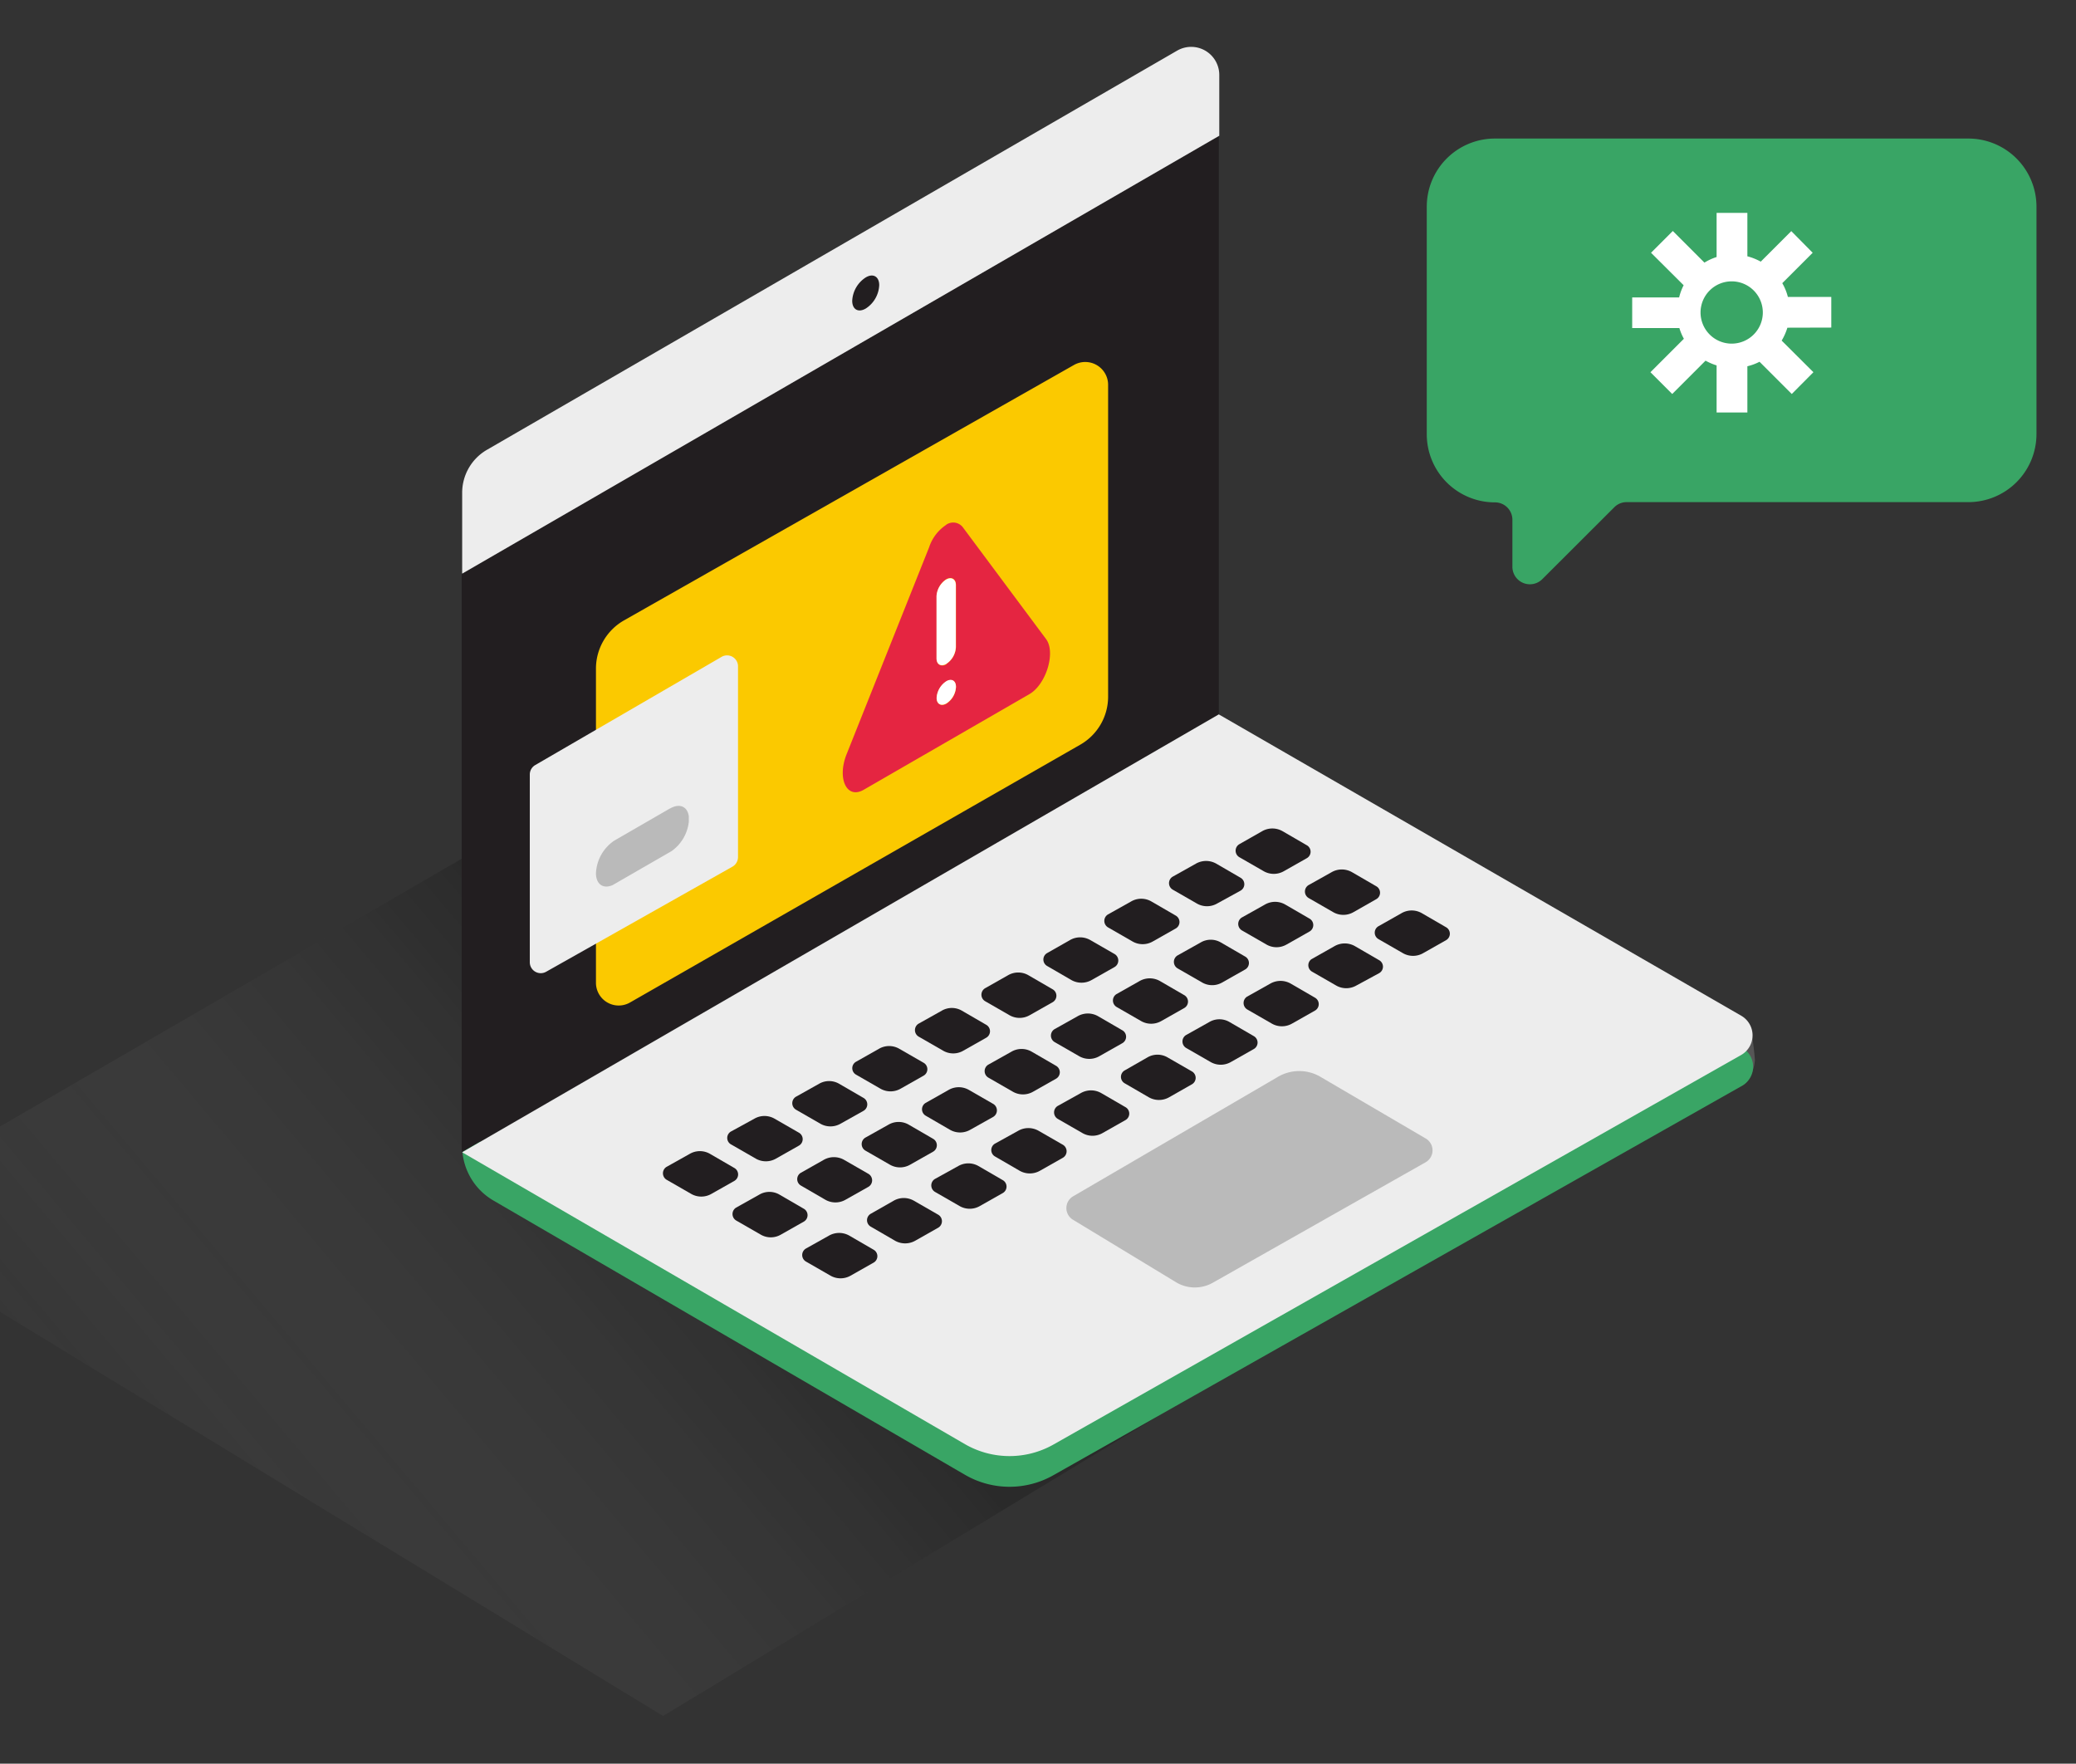 <svg xmlns="http://www.w3.org/2000/svg" xmlns:xlink="http://www.w3.org/1999/xlink" viewBox="0 0 170.69 144.99">
  <rect x="0" y="0" width="170.69" height="144.99" fill="#333333" stroke="none"/>
  <defs>
    <linearGradient id="linear-gradient" x1="10.75" y1="133.87" x2="57.99" y2="94.09" gradientUnits="userSpaceOnUse">
      <stop offset="0" stop-color="#fff" stop-opacity="0"/>
      <stop offset="1"/>
    </linearGradient>
    <clipPath id="clip-path">
      <polygon points="48.99 73.56 48.98 69.99 56.63 65.57 56.64 69.15 48.99 73.56" style="fill: none"/>
    </clipPath>
  </defs>
  <title>sdf</title>
  <g style="isolation: isolate">
    <g id="Layer_1" data-name="Layer 1">
      <g>
        <polyline points="44.23 66.96 -12.81 100.04 54.52 141.07 95.22 116.42 44.85 90.74" style="opacity: 0.17;mix-blend-mode: multiply;fill: url(#linear-gradient)"/>
        <path d="M143.94,84.52a23.8,23.8,0,0,1,.35,2.62,3.36,3.36,0,0,1-.66,1.77,1.49,1.49,0,0,1-1,.52s-.62-.34-.58-.5-.33-.79-.33-.79" style="fill: #565656"/>
        <path d="M143.21,86.11l-43-24.93L43.48,94l-.27-.14H38v.37a5.17,5.17,0,0,0,2.56,4.46l38.81,22.57a7.31,7.31,0,0,0,7.27,0l56.6-32A1.81,1.81,0,0,0,143.21,86.11Z" style="fill: #39a565"/>
        <polygon points="37.96 47.16 37.96 94.73 100.21 58.73 100.21 11.16 37.96 47.16" style="fill: #221e20"/>
        <path d="M38,40.53v6.63l62.25-36v-5a2.31,2.31,0,0,0-3.46-2L40,37A4.08,4.08,0,0,0,38,40.53Z" style="fill: #ededed"/>
        <path d="M38,94.73l41.35,24a7.34,7.34,0,0,0,7.31,0l56.5-32a1.86,1.86,0,0,0,0-3.23L100.21,58.73Z" style="fill: #ededed"/>
        <g style="isolation: isolate">
          <path d="M71.18,22.81a2.42,2.42,0,0,0-1.11,1.92c0,.71.5,1,1.12.63a2.41,2.41,0,0,0,1.1-1.92c0-.7-.5-1-1.11-.63" style="fill: #221e20"/>
        </g>
        <g>
          <g>
            <path d="M54.83,97l2,1.15a1.67,1.67,0,0,0,1.66,0l1.89-1.07a.61.61,0,0,0,0-1.06l-2-1.16a1.66,1.66,0,0,0-1.67,0l-1.91,1.07A.62.62,0,0,0,54.83,97Z" style="fill: #221e20"/>
            <path d="M60.14,94.1l2,1.15a1.67,1.67,0,0,0,1.66,0l1.89-1.07a.61.61,0,0,0,0-1.06l-2-1.15a1.66,1.66,0,0,0-1.67,0L60.14,93A.61.61,0,0,0,60.14,94.1Z" style="fill: #221e20"/>
            <path d="M65.45,91.23l2,1.15a1.67,1.67,0,0,0,1.66,0L71,91.32a.61.61,0,0,0,0-1.06L69,89.1a1.64,1.64,0,0,0-1.66,0l-1.91,1.07A.62.62,0,0,0,65.45,91.23Z" style="fill: #221e20"/>
            <path d="M70.39,88.35l2,1.15a1.67,1.67,0,0,0,1.66,0l1.89-1.07a.61.61,0,0,0,0-1.06l-2-1.15a1.66,1.66,0,0,0-1.67,0l-1.91,1.08A.61.61,0,0,0,70.39,88.35Z" style="fill: #221e20"/>
            <path d="M75.55,85.23l2,1.15a1.65,1.65,0,0,0,1.65,0l1.89-1.07a.61.61,0,0,0,0-1.06l-2-1.16a1.64,1.64,0,0,0-1.66,0l-1.91,1.07A.62.62,0,0,0,75.55,85.23Z" style="fill: #221e20"/>
            <path d="M81,82.31l2,1.15a1.67,1.67,0,0,0,1.66,0l1.89-1.07a.61.61,0,0,0,0-1.06l-2-1.16a1.67,1.67,0,0,0-1.66,0L81,81.24A.62.62,0,0,0,81,82.31Z" style="fill: #221e20"/>
            <path d="M86.09,79.41l2,1.16a1.69,1.69,0,0,0,1.66,0l1.89-1.07a.62.62,0,0,0,0-1.07l-2-1.15a1.67,1.67,0,0,0-1.66,0L86.1,78.35A.61.61,0,0,0,86.09,79.41Z" style="fill: #221e20"/>
            <path d="M91.12,76.25l2,1.15a1.67,1.67,0,0,0,1.66,0l1.89-1.07a.61.61,0,0,0,0-1.06l-2-1.16a1.66,1.66,0,0,0-1.67,0l-1.91,1.07A.62.62,0,0,0,91.12,76.25Z" style="fill: #221e20"/>
            <path d="M96.41,73.13l2,1.15a1.67,1.67,0,0,0,1.66,0L102,73.22a.61.61,0,0,0,0-1.06L100,71a1.69,1.69,0,0,0-1.67,0l-1.91,1.07A.62.62,0,0,0,96.41,73.13Z" style="fill: #221e20"/>
            <path d="M101.9,70.47l2,1.15a1.67,1.67,0,0,0,1.66,0l1.89-1.07a.61.61,0,0,0,0-1.06l-2-1.16a1.69,1.69,0,0,0-1.67,0L101.9,69.4A.62.62,0,0,0,101.9,70.47Z" style="fill: #221e20"/>
          </g>
          <g>
            <path d="M60.55,100.35l2,1.15a1.65,1.65,0,0,0,1.65,0l1.89-1.07a.61.61,0,0,0,0-1.06l-2-1.16a1.64,1.64,0,0,0-1.66,0l-1.91,1.07A.62.62,0,0,0,60.55,100.35Z" style="fill: #221e20"/>
            <path d="M65.86,97.47l2,1.16a1.67,1.67,0,0,0,1.66,0l1.88-1.06a.62.62,0,0,0,0-1.07l-2-1.15a1.69,1.69,0,0,0-1.67,0l-1.91,1.08A.61.61,0,0,0,65.86,97.47Z" style="fill: #221e20"/>
            <path d="M71.17,94.6l2,1.15a1.67,1.67,0,0,0,1.66,0l1.89-1.07a.61.61,0,0,0,0-1.06l-2-1.16a1.66,1.66,0,0,0-1.67,0l-1.91,1.07A.62.62,0,0,0,71.17,94.6Z" style="fill: #221e20"/>
            <path d="M76.11,91.72l2,1.16a1.67,1.67,0,0,0,1.66,0l1.89-1.06a.62.62,0,0,0,0-1.07l-2-1.15a1.67,1.67,0,0,0-1.66,0l-1.91,1.08A.61.61,0,0,0,76.11,91.72Z" style="fill: #221e20"/>
            <path d="M81.28,88.6l2,1.15a1.67,1.67,0,0,0,1.66,0l1.89-1.07a.61.61,0,0,0,0-1.06l-2-1.16a1.66,1.66,0,0,0-1.67,0l-1.91,1.07A.62.62,0,0,0,81.28,88.6Z" style="fill: #221e20"/>
            <path d="M86.73,85.68l2,1.15a1.67,1.67,0,0,0,1.66,0l1.89-1.07a.61.61,0,0,0,0-1.06l-2-1.16a1.69,1.69,0,0,0-1.67,0l-1.91,1.07A.62.62,0,0,0,86.73,85.68Z" style="fill: #221e20"/>
            <path d="M91.82,82.79l2,1.15a1.67,1.67,0,0,0,1.66,0l1.89-1.07a.61.61,0,0,0,0-1.06l-2-1.16a1.69,1.69,0,0,0-1.67,0l-1.91,1.08A.62.62,0,0,0,91.82,82.79Z" style="fill: #221e20"/>
            <path d="M96.84,79.62l2,1.15a1.65,1.65,0,0,0,1.65,0l1.89-1.07a.61.61,0,0,0,0-1.06l-2-1.16a1.64,1.64,0,0,0-1.66,0l-1.91,1.07A.62.62,0,0,0,96.84,79.62Z" style="fill: #221e20"/>
            <path d="M102.13,76.5l2,1.15a1.65,1.65,0,0,0,1.65,0l1.89-1.07a.61.61,0,0,0,0-1.06l-2-1.16a1.67,1.67,0,0,0-1.66,0l-1.91,1.07A.62.62,0,0,0,102.13,76.5Z" style="fill: #221e20"/>
            <path d="M107.62,73.84l2,1.15a1.67,1.67,0,0,0,1.66,0l1.88-1.07a.61.61,0,0,0,0-1.06l-2-1.16a1.69,1.69,0,0,0-1.67,0l-1.91,1.07A.62.62,0,0,0,107.62,73.84Z" style="fill: #221e20"/>
          </g>
          <g>
            <path d="M66.28,103.72l2,1.15a1.67,1.67,0,0,0,1.66,0l1.89-1.07a.61.61,0,0,0,0-1.06l-2-1.16a1.69,1.69,0,0,0-1.67,0l-1.91,1.07A.62.62,0,0,0,66.28,103.72Z" style="fill: #221e20"/>
            <path d="M71.59,100.84l2,1.16a1.69,1.69,0,0,0,1.66,0l1.89-1.07a.62.62,0,0,0,0-1.07l-2-1.15a1.67,1.67,0,0,0-1.66,0L71.6,99.78A.61.61,0,0,0,71.59,100.84Z" style="fill: #221e20"/>
            <path d="M76.9,98l2,1.15a1.67,1.67,0,0,0,1.66,0l1.89-1.07a.61.61,0,0,0,0-1.06l-2-1.16a1.67,1.67,0,0,0-1.66,0L76.91,96.9A.62.62,0,0,0,76.9,98Z" style="fill: #221e20"/>
            <path d="M81.84,95.09l2,1.16a1.69,1.69,0,0,0,1.66,0l1.89-1.07a.62.62,0,0,0,0-1.07l-2-1.15a1.69,1.69,0,0,0-1.67,0L81.84,94A.61.61,0,0,0,81.84,95.09Z" style="fill: #221e20"/>
            <path d="M87,92l2,1.15a1.65,1.65,0,0,0,1.65,0l1.89-1.07a.61.61,0,0,0,0-1.06l-2-1.16a1.69,1.69,0,0,0-1.67,0L87,90.9A.62.62,0,0,0,87,92Z" style="fill: #221e20"/>
            <path d="M92.46,89.05l2,1.16a1.69,1.69,0,0,0,1.66,0L98,89.14a.61.61,0,0,0,0-1.06l-2-1.15a1.64,1.64,0,0,0-1.66,0L92.47,88A.61.61,0,0,0,92.46,89.05Z" style="fill: #221e20"/>
            <path d="M97.54,86.16l2,1.15a1.67,1.67,0,0,0,1.66,0l1.89-1.07a.61.61,0,0,0,0-1.06l-2-1.16a1.64,1.64,0,0,0-1.66,0l-1.91,1.07A.62.62,0,0,0,97.54,86.16Z" style="fill: #221e20"/>
            <path d="M102.57,83l2,1.15a1.67,1.67,0,0,0,1.66,0l1.89-1.07a.61.61,0,0,0,0-1.06l-2-1.16a1.69,1.69,0,0,0-1.67,0l-1.91,1.07A.62.62,0,0,0,102.57,83Z" style="fill: #221e20"/>
            <path d="M107.86,79.87l2,1.15a1.67,1.67,0,0,0,1.66,0L113.4,80a.61.61,0,0,0,0-1.06l-2-1.16a1.69,1.69,0,0,0-1.67,0l-1.91,1.08A.61.61,0,0,0,107.86,79.87Z" style="fill: #221e20"/>
            <path d="M113.35,77.21l2,1.15a1.67,1.67,0,0,0,1.66,0l1.89-1.07a.61.61,0,0,0,0-1.06l-2-1.16a1.67,1.67,0,0,0-1.66,0l-1.91,1.08A.61.61,0,0,0,113.35,77.21Z" style="fill: #221e20"/>
          </g>
        </g>
        <path d="M161.85,11.39H122.91a5.6,5.6,0,0,0-5.6,5.6V35.7a5.6,5.6,0,0,0,5.6,5.6h0a1.43,1.43,0,0,1,1.44,1.44v3.88a1.44,1.44,0,0,0,2.45,1l5.93-5.92a1.42,1.42,0,0,1,1-.42h28.11a5.6,5.6,0,0,0,5.6-5.6V17A5.6,5.6,0,0,0,161.85,11.39Z" style="fill: #39a565"/>
        <path d="M105,88.57,88.23,98.35a1.12,1.12,0,0,0,0,1.93l8.51,5.16a3,3,0,0,0,3,0l17.44-9.87a1.13,1.13,0,0,0,0-2l-8.69-5.09A3.46,3.46,0,0,0,105,88.57Z" style="fill: #bababa"/>
        <path d="M49,54.9V80.78a1.87,1.87,0,0,0,2.81,1.63L88.82,61.22a4.55,4.55,0,0,0,2.29-3.95V31.61A1.88,1.88,0,0,0,88.31,30l-37,21A4.57,4.57,0,0,0,49,54.9Z" style="fill: #fbc900"/>
        <g style="isolation: isolate">
          <g>
            <path d="M77.81,57.85c-.44.25-.8,0-.8-.46a1.75,1.75,0,0,1,.8-1.37c.43-.25.79-.05.79.46a1.72,1.72,0,0,1-.79,1.37m0-3.24c-.44.25-.8,0-.8-.46V49a1.78,1.78,0,0,1,.79-1.38c.44-.25.8,0,.8.46v5.12a1.75,1.75,0,0,1-.79,1.38m0-11.44A3.53,3.53,0,0,0,76.39,45L69.61,62c-.8,2,0,3.73,1.4,2.93l13.62-7.86c1.39-.8,2.19-3.44,1.38-4.53l-6.85-9.2a1,1,0,0,0-1.39-.18" style="fill: #e52541"/>
            <path d="M77.78,47.65A1.78,1.78,0,0,0,77,49v5.12c0,.5.36.71.8.46a1.75,1.75,0,0,0,.79-1.38V48.11c0-.5-.36-.71-.8-.46" style="fill: #fff"/>
            <path d="M77.81,56a1.75,1.75,0,0,0-.8,1.37c0,.51.36.71.8.46a1.72,1.72,0,0,0,.79-1.37c0-.51-.36-.71-.79-.46" style="fill: #fff"/>
          </g>
        </g>
        <g>
          <path d="M43.56,63.68V79.1a.9.9,0,0,0,1.34.79l15.32-8.64a.91.91,0,0,0,.46-.78V54.82A.9.9,0,0,0,59.33,54L44,62.9A.9.9,0,0,0,43.56,63.68Z" style="fill: #ededed"/>
          <g style="isolation: isolate">
            <g style="clip-path: url(#clip-path)">
              <path d="M55.07,66.47l-4.54,2.62A3.43,3.43,0,0,0,49,71.78c0,1,.7,1.38,1.56.89l4.54-2.62a3.41,3.41,0,0,0,1.55-2.69c0-1-.7-1.39-1.56-.89" style="fill: #bababa"/>
            </g>
          </g>
        </g>
        <path d="M150.57,26.93V24.41H147a4.33,4.33,0,0,0-.46-1.13l2.5-2.5L147.28,19l-2.51,2.51a4.77,4.77,0,0,0-1.1-.44V17.5h-2.53v3.63a4.47,4.47,0,0,0-1,.46l-2.6-2.6-1.79,1.79,2.68,2.67a4.44,4.44,0,0,0-.37,1H134.2v2.52h3.88a4.3,4.3,0,0,0,.37.88l-2.75,2.75,1.79,1.79,2.74-2.74a4.89,4.89,0,0,0,.91.39v3.87h2.53v-3.8a4.33,4.33,0,0,0,1-.37l2.65,2.65,1.78-1.79L146.49,28a4.82,4.82,0,0,0,.47-1.06Zm-8.19,1.32a2.56,2.56,0,1,1,2.56-2.56A2.56,2.56,0,0,1,142.38,28.25Z" style="fill: #fff"/>
      </g>
    </g>
  </g>
</svg>
